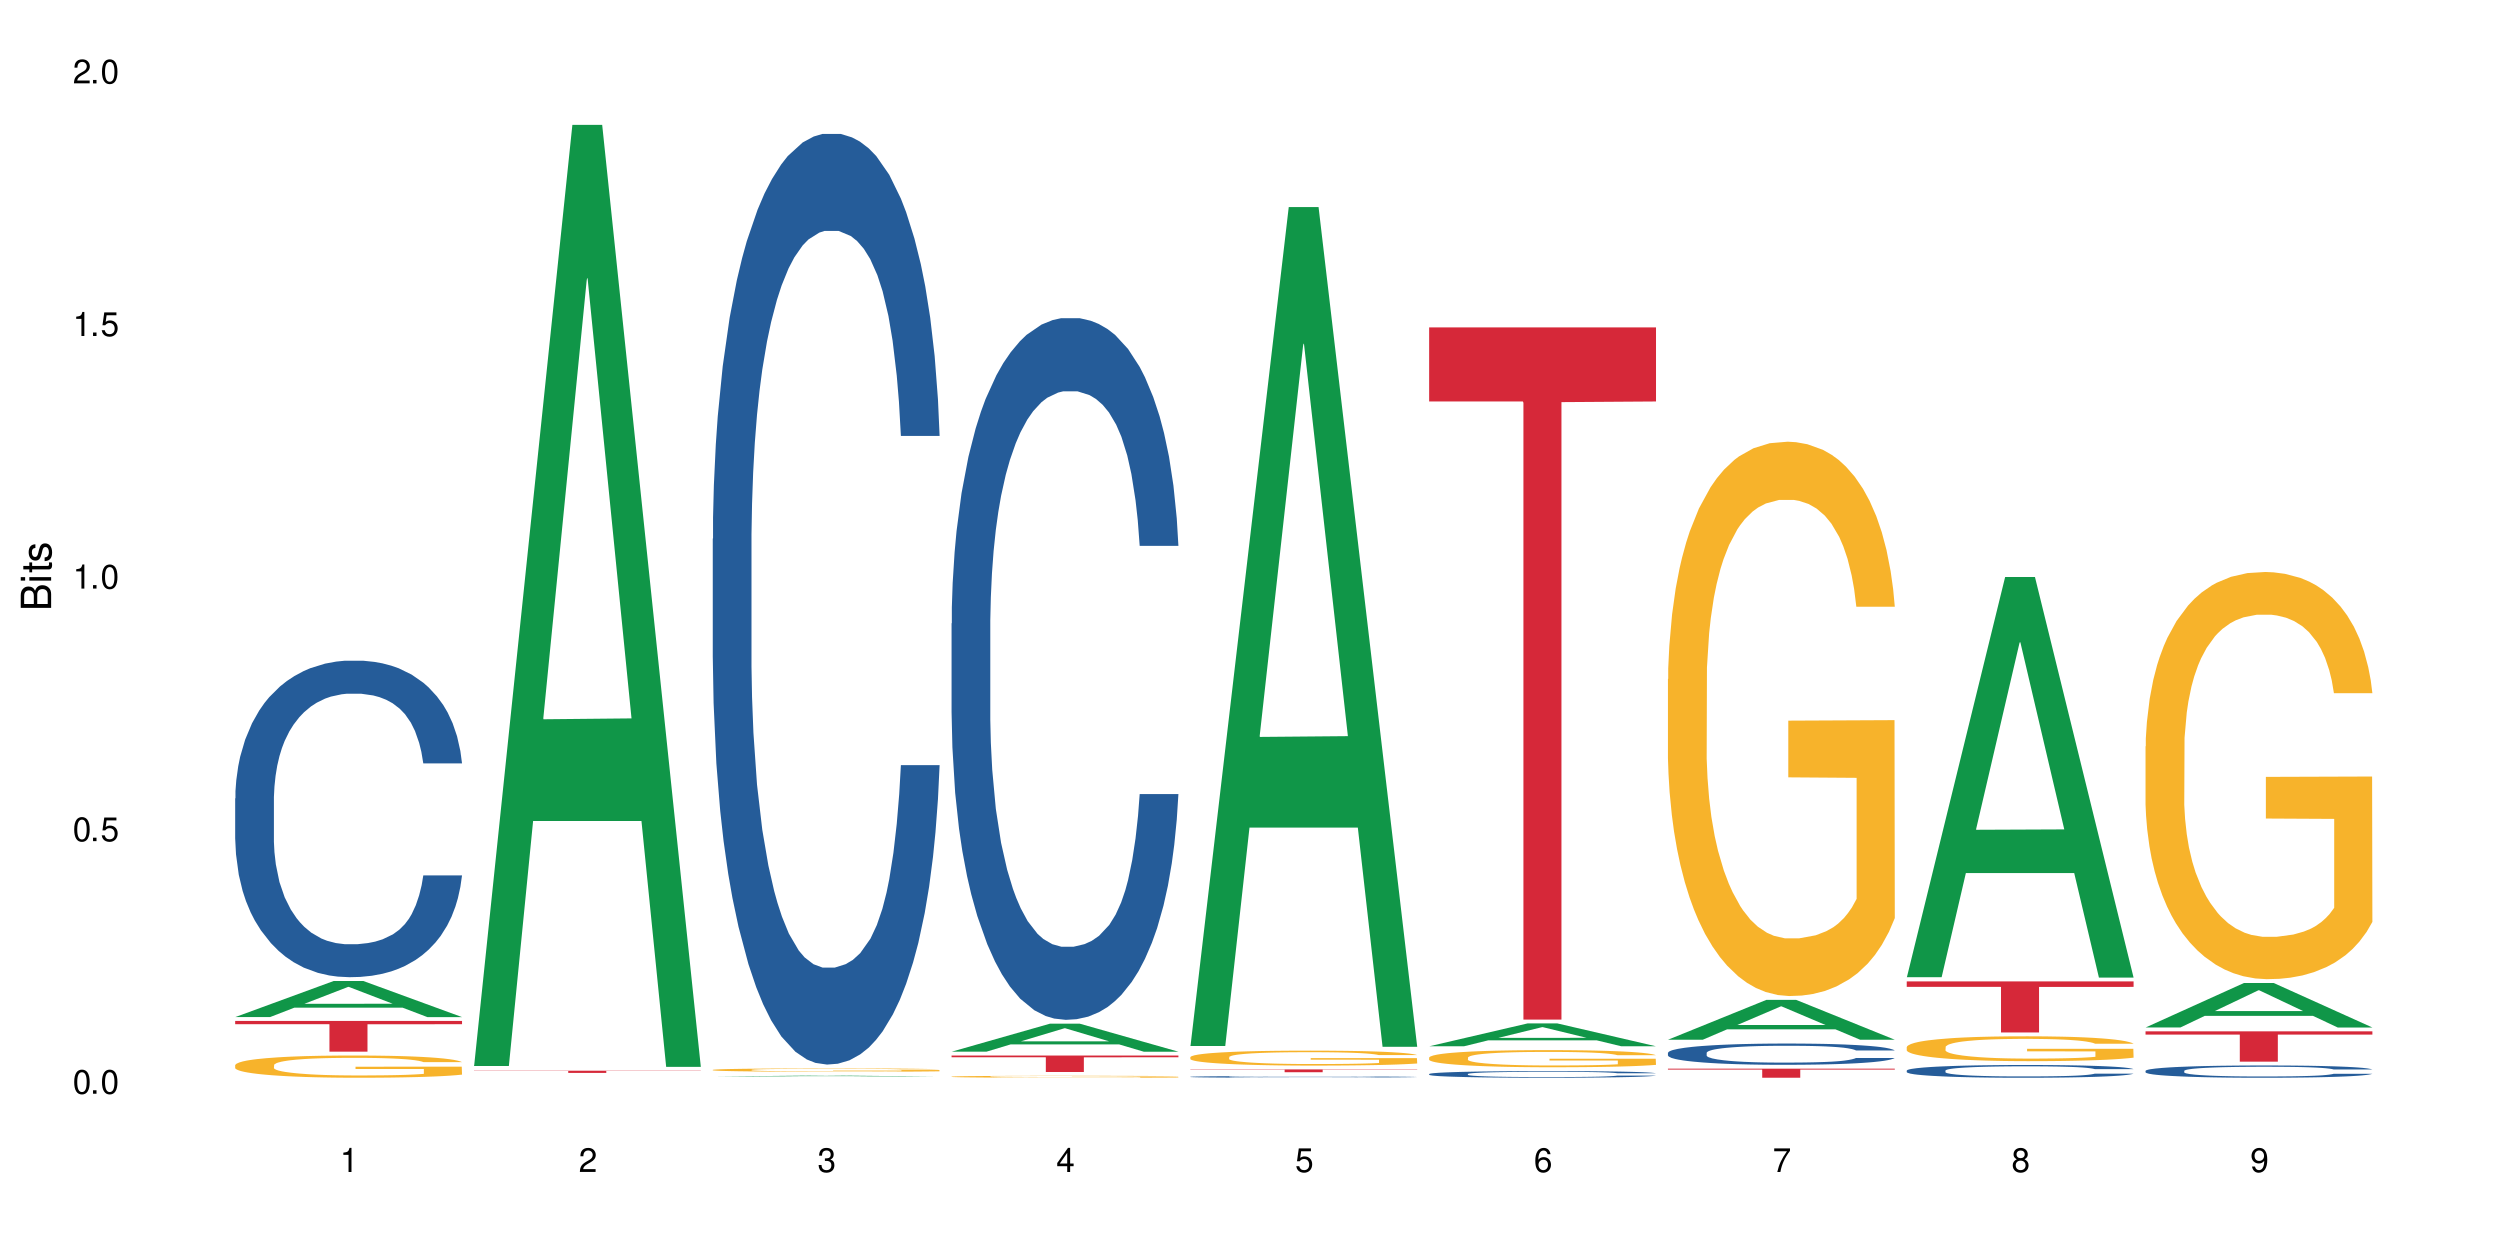 <?xml version="1.0" encoding="UTF-8"?>
<svg xmlns="http://www.w3.org/2000/svg" xmlns:xlink="http://www.w3.org/1999/xlink" width="720" height="360" viewBox="0 0 720 360">
<defs>
<g>
<g id="glyph-0-0">
</g>
<g id="glyph-0-1">
<path d="M 2.641 -6.938 C 2 -6.938 1.422 -6.656 1.078 -6.172 C 0.641 -5.562 0.406 -4.641 0.406 -3.359 C 0.406 -1.016 1.188 0.219 2.641 0.219 C 4.078 0.219 4.859 -1.016 4.859 -3.297 C 4.859 -4.641 4.656 -5.547 4.203 -6.172 C 3.844 -6.656 3.281 -6.938 2.641 -6.938 Z M 2.641 -6.188 C 3.547 -6.188 4 -5.25 4 -3.375 C 4 -1.406 3.562 -0.484 2.625 -0.484 C 1.734 -0.484 1.281 -1.438 1.281 -3.344 C 1.281 -5.25 1.734 -6.188 2.641 -6.188 Z M 2.641 -6.188 "/>
</g>
<g id="glyph-0-2">
<path d="M 1.828 -1 L 0.828 -1 L 0.828 0 L 1.828 0 Z M 1.828 -1 "/>
</g>
<g id="glyph-0-3">
<path d="M 4.562 -6.797 L 1.062 -6.797 L 0.547 -3.094 L 1.328 -3.094 C 1.719 -3.562 2.047 -3.734 2.578 -3.734 C 3.484 -3.734 4.062 -3.109 4.062 -2.094 C 4.062 -1.125 3.484 -0.531 2.578 -0.531 C 1.828 -0.531 1.375 -0.906 1.188 -1.672 L 0.328 -1.672 C 0.453 -1.109 0.547 -0.844 0.75 -0.594 C 1.125 -0.078 1.828 0.219 2.594 0.219 C 3.969 0.219 4.922 -0.781 4.922 -2.219 C 4.922 -3.562 4.031 -4.484 2.719 -4.484 C 2.25 -4.484 1.859 -4.359 1.469 -4.062 L 1.734 -5.969 L 4.562 -5.969 Z M 4.562 -6.797 "/>
</g>
<g id="glyph-0-4">
<path d="M 2.484 -4.938 L 2.484 0 L 3.328 0 L 3.328 -6.938 L 2.766 -6.938 C 2.469 -5.875 2.281 -5.734 0.984 -5.562 L 0.984 -4.938 Z M 2.484 -4.938 "/>
</g>
<g id="glyph-0-5">
<path d="M 4.859 -0.828 L 1.281 -0.828 C 1.359 -1.406 1.672 -1.781 2.5 -2.281 L 3.469 -2.828 C 4.406 -3.344 4.906 -4.062 4.906 -4.906 C 4.906 -5.484 4.672 -6.031 4.266 -6.406 C 3.859 -6.766 3.375 -6.938 2.719 -6.938 C 1.859 -6.938 1.219 -6.625 0.844 -6.031 C 0.609 -5.672 0.5 -5.234 0.484 -4.531 L 1.328 -4.531 C 1.359 -5.016 1.406 -5.281 1.531 -5.516 C 1.75 -5.938 2.188 -6.203 2.703 -6.203 C 3.469 -6.203 4.031 -5.641 4.031 -4.891 C 4.031 -4.344 3.719 -3.859 3.125 -3.516 L 2.234 -3 C 0.812 -2.172 0.406 -1.531 0.328 -0.016 L 4.859 -0.016 Z M 4.859 -0.828 "/>
</g>
<g id="glyph-0-6">
<path d="M 2.125 -3.188 L 2.578 -3.188 C 3.5 -3.188 3.984 -2.766 3.984 -1.922 C 3.984 -1.062 3.469 -0.531 2.594 -0.531 C 1.656 -0.531 1.203 -1 1.156 -2.016 L 0.312 -2.016 C 0.344 -1.453 0.438 -1.094 0.609 -0.781 C 0.953 -0.109 1.625 0.219 2.547 0.219 C 3.953 0.219 4.859 -0.625 4.859 -1.938 C 4.859 -2.828 4.516 -3.297 3.703 -3.594 C 4.344 -3.844 4.656 -4.328 4.656 -5.031 C 4.656 -6.219 3.875 -6.938 2.578 -6.938 C 1.203 -6.938 0.484 -6.172 0.453 -4.703 L 1.297 -4.703 C 1.312 -5.125 1.344 -5.359 1.453 -5.578 C 1.641 -5.969 2.062 -6.203 2.594 -6.203 C 3.344 -6.203 3.797 -5.75 3.797 -5 C 3.797 -4.516 3.609 -4.219 3.25 -4.047 C 3.016 -3.953 2.703 -3.922 2.125 -3.906 Z M 2.125 -3.188 "/>
</g>
<g id="glyph-0-7">
<path d="M 3.141 -1.672 L 3.141 0 L 3.984 0 L 3.984 -1.672 L 4.984 -1.672 L 4.984 -2.438 L 3.984 -2.438 L 3.984 -6.938 L 3.359 -6.938 L 0.266 -2.578 L 0.266 -1.672 Z M 3.141 -2.438 L 1 -2.438 L 3.141 -5.5 Z M 3.141 -2.438 "/>
</g>
<g id="glyph-0-8">
<path d="M 4.781 -5.125 C 4.609 -6.266 3.891 -6.938 2.844 -6.938 C 2.094 -6.938 1.422 -6.578 1.031 -5.953 C 0.594 -5.266 0.406 -4.422 0.406 -3.172 C 0.406 -2 0.578 -1.25 0.984 -0.641 C 1.359 -0.078 1.953 0.219 2.703 0.219 C 3.984 0.219 4.922 -0.75 4.922 -2.094 C 4.922 -3.375 4.062 -4.281 2.844 -4.281 C 2.172 -4.281 1.641 -4.031 1.281 -3.516 C 1.281 -5.234 1.828 -6.188 2.797 -6.188 C 3.391 -6.188 3.797 -5.797 3.938 -5.125 Z M 2.734 -3.531 C 3.547 -3.531 4.062 -2.953 4.062 -2.031 C 4.062 -1.156 3.484 -0.531 2.703 -0.531 C 1.922 -0.531 1.328 -1.188 1.328 -2.078 C 1.328 -2.938 1.906 -3.531 2.734 -3.531 Z M 2.734 -3.531 "/>
</g>
<g id="glyph-0-9">
<path d="M 4.984 -6.797 L 0.438 -6.797 L 0.438 -5.969 L 4.109 -5.969 C 2.5 -3.656 1.828 -2.234 1.328 0 L 2.219 0 C 2.594 -2.172 3.453 -4.047 4.984 -6.094 Z M 4.984 -6.797 "/>
</g>
<g id="glyph-0-10">
<path d="M 3.75 -3.656 C 4.469 -4.094 4.688 -4.438 4.688 -5.078 C 4.688 -6.172 3.844 -6.938 2.641 -6.938 C 1.438 -6.938 0.594 -6.172 0.594 -5.094 C 0.594 -4.438 0.812 -4.094 1.516 -3.656 C 0.734 -3.266 0.359 -2.703 0.359 -1.922 C 0.359 -0.656 1.281 0.219 2.641 0.219 C 3.984 0.219 4.922 -0.656 4.922 -1.922 C 4.922 -2.703 4.531 -3.266 3.75 -3.656 Z M 2.641 -6.188 C 3.359 -6.188 3.812 -5.75 3.812 -5.062 C 3.812 -4.406 3.344 -3.984 2.641 -3.984 C 1.922 -3.984 1.453 -4.406 1.453 -5.078 C 1.453 -5.75 1.922 -6.188 2.641 -6.188 Z M 2.641 -3.266 C 3.484 -3.266 4.062 -2.719 4.062 -1.906 C 4.062 -1.078 3.484 -0.531 2.625 -0.531 C 1.797 -0.531 1.219 -1.094 1.219 -1.906 C 1.219 -2.719 1.781 -3.266 2.641 -3.266 Z M 2.641 -3.266 "/>
</g>
<g id="glyph-0-11">
<path d="M 0.516 -1.578 C 0.672 -0.453 1.406 0.219 2.438 0.219 C 3.188 0.219 3.859 -0.141 4.266 -0.766 C 4.688 -1.453 4.891 -2.297 4.891 -3.547 C 4.891 -4.719 4.703 -5.453 4.312 -6.078 C 3.938 -6.641 3.344 -6.938 2.594 -6.938 C 1.297 -6.938 0.359 -5.969 0.359 -4.625 C 0.359 -3.344 1.234 -2.453 2.453 -2.453 C 3.094 -2.453 3.578 -2.672 4.016 -3.203 C 4 -1.484 3.469 -0.531 2.5 -0.531 C 1.906 -0.531 1.484 -0.906 1.359 -1.578 Z M 2.578 -6.203 C 3.375 -6.203 3.969 -5.531 3.969 -4.641 C 3.969 -3.797 3.391 -3.188 2.547 -3.188 C 1.734 -3.188 1.234 -3.766 1.234 -4.688 C 1.234 -5.562 1.797 -6.203 2.578 -6.203 Z M 2.578 -6.203 "/>
</g>
<g id="glyph-1-0">
</g>
<g id="glyph-1-1">
<path d="M 0 -0.953 L 0 -4.891 C 0 -5.719 -0.234 -6.344 -0.734 -6.797 C -1.188 -7.234 -1.812 -7.469 -2.5 -7.469 C -3.547 -7.469 -4.188 -7 -4.625 -5.875 C -4.984 -6.688 -5.625 -7.094 -6.531 -7.094 C -7.172 -7.094 -7.734 -6.859 -8.141 -6.391 C -8.562 -5.922 -8.75 -5.344 -8.75 -4.5 L -8.75 -0.953 Z M -4.984 -2.062 L -7.766 -2.062 L -7.766 -4.219 C -7.766 -4.844 -7.688 -5.203 -7.453 -5.5 C -7.219 -5.812 -6.859 -5.969 -6.375 -5.969 C -5.891 -5.969 -5.531 -5.812 -5.297 -5.5 C -5.062 -5.203 -4.984 -4.844 -4.984 -4.219 Z M -0.984 -2.062 L -4 -2.062 L -4 -4.781 C -4 -5.766 -3.438 -6.359 -2.484 -6.359 C -1.547 -6.359 -0.984 -5.766 -0.984 -4.781 Z M -0.984 -2.062 "/>
</g>
<g id="glyph-1-2">
<path d="M -6.281 -1.797 L -6.281 -0.797 L 0 -0.797 L 0 -1.797 Z M -8.75 -1.797 L -8.75 -0.797 L -7.484 -0.797 L -7.484 -1.797 Z M -8.75 -1.797 "/>
</g>
<g id="glyph-1-3">
<path d="M -6.281 -3.047 L -6.281 -2.016 L -8.016 -2.016 L -8.016 -1.016 L -6.281 -1.016 L -6.281 -0.172 L -5.469 -0.172 L -5.469 -1.016 L -0.719 -1.016 C -0.078 -1.016 0.281 -1.453 0.281 -2.234 C 0.281 -2.5 0.25 -2.719 0.188 -3.047 L -0.641 -3.047 C -0.609 -2.906 -0.594 -2.766 -0.594 -2.562 C -0.594 -2.141 -0.719 -2.016 -1.156 -2.016 L -5.469 -2.016 L -5.469 -3.047 Z M -6.281 -3.047 "/>
</g>
<g id="glyph-1-4">
<path d="M -4.531 -5.25 C -5.766 -5.25 -6.469 -4.422 -6.469 -2.969 C -6.469 -1.516 -5.719 -0.562 -4.547 -0.562 C -3.562 -0.562 -3.094 -1.062 -2.734 -2.562 L -2.516 -3.484 C -2.344 -4.188 -2.094 -4.469 -1.641 -4.469 C -1.047 -4.469 -0.641 -3.875 -0.641 -3 C -0.641 -2.453 -0.797 -2 -1.062 -1.75 C -1.25 -1.594 -1.422 -1.531 -1.875 -1.469 L -1.875 -0.406 C -0.422 -0.453 0.281 -1.266 0.281 -2.922 C 0.281 -4.5 -0.5 -5.516 -1.719 -5.516 C -2.656 -5.516 -3.172 -4.984 -3.469 -3.734 L -3.703 -2.766 C -3.891 -1.953 -4.156 -1.609 -4.594 -1.609 C -5.188 -1.609 -5.547 -2.125 -5.547 -2.938 C -5.547 -3.75 -5.203 -4.172 -4.531 -4.203 Z M -4.531 -5.25 "/>
</g>
</g>
</defs>
<rect x="-72" y="-36" width="864" height="432" fill="rgb(100%, 100%, 100%)" fill-opacity="1"/>
<path fill-rule="nonzero" fill="rgb(6.275%, 58.824%, 28.235%)" fill-opacity="1" d="M 67.73 292.918 L 67.801 292.906 L 96.07 282.535 L 104.656 282.535 L 133.066 292.926 L 123.082 292.926 L 115.965 290.215 L 84.762 290.215 L 77.781 292.918 L 67.73 292.918 L 87.766 289.09 L 113.102 289.082 L 100.469 284.234 L 100.328 284.223 L 100.188 284.254 L 87.695 289.082 L 87.766 289.09 Z M 67.73 292.918 "/>
<path fill-rule="nonzero" fill="rgb(14.51%, 36.078%, 60%)" fill-opacity="1" d="M 67.73 229.945 L 67.812 229.863 L 67.812 227.863 L 68.051 224.699 L 68.605 220.699 L 69.164 217.949 L 70.598 213.035 L 72.59 208.285 L 74.664 204.621 L 76.176 202.453 L 77.531 200.789 L 80.637 197.703 L 82.629 196.121 L 84.781 194.707 L 87.41 193.289 L 89.324 192.457 L 93.625 191.125 L 96.812 190.539 L 99.281 190.289 L 104.621 190.289 L 107.809 190.625 L 110.117 191.039 L 112.668 191.707 L 114.82 192.457 L 118.562 194.289 L 121.91 196.621 L 123.426 197.953 L 125.816 200.539 L 127.648 203.035 L 128.922 205.203 L 130.355 208.285 L 131.629 212.035 L 132.586 216.285 L 133.066 219.867 L 121.91 219.867 L 121.352 216.535 L 120.715 213.949 L 119.52 210.535 L 118.324 208.117 L 116.652 205.703 L 115.137 204.121 L 113.066 202.535 L 111.234 201.539 L 109.32 200.789 L 107.488 200.289 L 103.984 199.789 L 99.922 199.789 L 98.406 199.953 L 95.297 200.621 L 93.625 201.203 L 91.234 202.371 L 89.562 203.453 L 87.57 205.121 L 86.215 206.535 L 84.543 208.703 L 83.348 210.617 L 81.992 213.367 L 81.195 215.449 L 80.48 217.781 L 79.84 220.531 L 79.363 223.449 L 79.043 226.531 L 78.887 229.531 L 78.887 242.445 L 79.043 245.441 L 79.441 248.941 L 80.48 254.023 L 81.992 258.438 L 83.746 261.938 L 85.418 264.438 L 86.375 265.605 L 87.648 266.938 L 89.641 268.602 L 92.512 270.27 L 94.184 270.938 L 96.734 271.602 L 99.363 271.938 L 102.867 271.938 L 105.977 271.602 L 108.047 271.188 L 110.199 270.52 L 113.145 269.102 L 114.98 267.77 L 116.57 266.188 L 117.766 264.605 L 118.562 263.27 L 119.758 260.688 L 120.715 257.855 L 121.434 254.941 L 121.91 252.109 L 133.066 252.109 L 132.586 255.441 L 131.871 258.688 L 131.152 261.105 L 130.039 264.02 L 128.762 266.605 L 126.93 269.52 L 125.418 271.438 L 123.426 273.52 L 121.59 275.102 L 119.602 276.52 L 116.652 278.184 L 114.738 279.016 L 112.668 279.766 L 110.199 280.434 L 107.09 281.016 L 103.746 281.352 L 100.637 281.434 L 97.289 281.266 L 94.82 280.934 L 91.555 280.184 L 87.492 278.684 L 84.543 277.102 L 82.23 275.52 L 80.238 273.852 L 78.008 271.602 L 75.141 267.938 L 73.387 265.105 L 72.191 262.773 L 70.84 259.523 L 69.883 256.605 L 68.766 251.941 L 67.969 246.027 L 67.73 241.445 Z M 67.73 229.945 "/>
<path fill-rule="nonzero" fill="rgb(96.863%, 70.196%, 16.863%)" fill-opacity="1" d="M 67.73 306.73 L 67.812 306.727 L 67.812 306.609 L 68.129 306.344 L 68.926 305.984 L 69.961 305.684 L 71.078 305.449 L 71.793 305.328 L 72.988 305.152 L 74.023 305.023 L 76.656 304.762 L 80 304.516 L 81.832 304.41 L 83.906 304.309 L 86.852 304.199 L 88.207 304.156 L 92.352 304.062 L 97.051 304.004 L 102.23 303.988 L 104.621 303.992 L 107.887 304.016 L 112.348 304.082 L 114.898 304.141 L 116.891 304.199 L 118.961 304.273 L 121.512 304.391 L 123.902 304.531 L 125.816 304.672 L 127.727 304.848 L 129.32 305.035 L 130.676 305.238 L 131.871 305.484 L 132.586 305.691 L 133.066 305.895 L 121.988 305.895 L 121.352 305.691 L 120.637 305.531 L 119.441 305.34 L 118.246 305.199 L 117.051 305.086 L 114.82 304.938 L 112.906 304.844 L 110.516 304.762 L 108.207 304.707 L 105.578 304.672 L 103.984 304.66 L 99.762 304.66 L 95.938 304.703 L 93.707 304.75 L 92.113 304.797 L 89.879 304.883 L 88.527 304.953 L 87.73 305 L 85.34 305.18 L 83.746 305.344 L 82.871 305.457 L 81.754 305.633 L 80.957 305.789 L 80.082 306.023 L 79.602 306.199 L 78.965 306.598 L 78.887 307.648 L 79.125 307.871 L 79.602 308.113 L 80.238 308.324 L 81.195 308.547 L 82.152 308.715 L 83.824 308.941 L 85.258 309.094 L 86.375 309.195 L 88.527 309.352 L 89.402 309.406 L 91.473 309.512 L 93.625 309.594 L 96.254 309.664 L 98.246 309.699 L 101.434 309.727 L 105.496 309.727 L 110.277 309.691 L 113.305 309.645 L 115.379 309.598 L 116.73 309.559 L 118.406 309.492 L 119.602 309.434 L 120.715 309.371 L 122.07 309.27 L 122.07 307.871 L 102.391 307.867 L 102.391 307.211 L 132.984 307.207 L 133.066 309.492 L 131.391 309.652 L 129.32 309.805 L 127.328 309.922 L 125.258 310.02 L 122.309 310.133 L 119.918 310.199 L 116.254 310.281 L 112.906 310.336 L 109.402 310.371 L 106.293 310.387 L 102.629 310.395 L 99.363 310.383 L 95.855 310.348 L 93.066 310.301 L 90.52 310.242 L 87.969 310.168 L 84.781 310.043 L 82.711 309.945 L 80.559 309.82 L 78.406 309.676 L 76.496 309.516 L 75.219 309.395 L 73.945 309.254 L 72.59 309.078 L 71.316 308.879 L 70.359 308.699 L 69.484 308.492 L 68.848 308.301 L 68.211 308.035 L 67.891 307.824 L 67.73 307.645 Z M 67.73 306.73 "/>
<path fill-rule="nonzero" fill="rgb(83.922%, 15.686%, 22.353%)" fill-opacity="1" d="M 67.73 294.027 L 133.066 294.027 L 133.066 294.977 L 105.836 294.984 L 105.836 302.887 L 94.879 302.887 L 94.879 294.992 L 94.723 294.977 L 67.73 294.977 Z M 67.73 294.027 "/>
<path fill-rule="nonzero" fill="rgb(6.275%, 58.824%, 28.235%)" fill-opacity="1" d="M 136.504 307.004 L 136.574 306.75 L 164.844 35.965 L 173.43 35.965 L 201.836 307.258 L 191.855 307.258 L 184.738 236.441 L 153.535 236.441 L 146.555 307.004 L 136.504 307.004 L 156.535 207.148 L 181.875 206.895 L 169.242 80.289 L 169.102 80.035 L 168.961 80.801 L 156.469 206.895 L 156.535 207.148 Z M 136.504 307.004 "/>
<path fill-rule="nonzero" fill="rgb(83.922%, 15.686%, 22.353%)" fill-opacity="1" d="M 136.504 308.363 L 201.836 308.363 L 201.836 308.43 L 174.609 308.43 L 174.609 309 L 163.652 309 L 163.652 308.43 L 136.504 308.43 Z M 136.504 308.363 "/>
<path fill-rule="nonzero" fill="rgb(6.275%, 58.824%, 28.235%)" fill-opacity="1" d="M 205.277 310.051 L 205.348 310.047 L 233.617 309.77 L 242.203 309.77 L 270.609 310.051 L 260.629 310.051 L 253.508 309.977 L 222.309 309.977 L 215.328 310.051 L 205.277 310.051 L 225.309 309.945 L 250.648 309.945 L 238.012 309.816 L 237.734 309.816 L 225.238 309.945 L 225.309 309.945 Z M 205.277 310.051 "/>
<path fill-rule="nonzero" fill="rgb(14.51%, 36.078%, 60%)" fill-opacity="1" d="M 205.277 155.195 L 205.355 154.949 L 205.355 149.07 L 205.594 139.762 L 206.152 128 L 206.711 119.914 L 208.145 105.461 L 210.137 91.496 L 212.207 80.719 L 213.723 74.348 L 215.078 69.449 L 218.184 60.383 L 220.176 55.727 L 222.328 51.562 L 224.957 47.398 L 226.867 44.949 L 231.172 41.027 L 234.359 39.312 L 236.828 38.578 L 242.168 38.578 L 245.352 39.559 L 247.664 40.785 L 250.215 42.742 L 252.363 44.949 L 256.109 50.34 L 259.457 57.199 L 260.969 61.117 L 263.359 68.711 L 265.191 76.062 L 266.469 82.434 L 267.902 91.496 L 269.176 102.52 L 270.133 115.016 L 270.609 125.551 L 259.457 125.551 L 258.898 115.75 L 258.262 108.156 L 257.066 98.113 L 255.871 91.008 L 254.195 83.902 L 252.684 79.246 L 250.613 74.594 L 248.777 71.652 L 246.867 69.449 L 245.035 67.977 L 241.527 66.508 L 237.465 66.508 L 235.953 66.996 L 232.844 68.957 L 231.172 70.672 L 228.781 74.102 L 227.109 77.289 L 225.117 82.188 L 223.762 86.352 L 222.09 92.723 L 220.895 98.355 L 219.539 106.441 L 218.742 112.566 L 218.023 119.426 L 217.387 127.512 L 216.91 136.086 L 216.59 145.148 L 216.43 153.969 L 216.43 191.941 L 216.59 200.762 L 216.988 211.051 L 218.023 225.996 L 219.539 238.98 L 221.293 249.27 L 222.965 256.621 L 223.922 260.051 L 225.195 263.969 L 227.188 268.871 L 230.055 273.77 L 231.73 275.73 L 234.277 277.691 L 236.906 278.668 L 240.414 278.668 L 243.52 277.691 L 245.594 276.465 L 247.742 274.504 L 250.691 270.34 L 252.523 266.422 L 254.117 261.766 L 255.312 257.109 L 256.109 253.191 L 257.305 245.598 L 258.262 237.266 L 258.977 228.691 L 259.457 220.363 L 270.609 220.363 L 270.133 230.16 L 269.414 239.715 L 268.699 246.82 L 267.582 255.395 L 266.309 262.992 L 264.477 271.566 L 262.961 277.199 L 260.969 283.324 L 259.137 287.98 L 257.145 292.145 L 254.195 297.043 L 252.285 299.496 L 250.215 301.699 L 247.742 303.66 L 244.637 305.375 L 241.289 306.355 L 238.184 306.598 L 234.836 306.109 L 232.367 305.129 L 229.098 302.926 L 225.035 298.516 L 222.09 293.859 L 219.777 289.203 L 217.785 284.305 L 215.555 277.691 L 212.688 266.91 L 210.934 258.582 L 209.738 251.723 L 208.383 242.168 L 207.426 233.59 L 206.312 219.871 L 205.516 202.477 L 205.277 189.004 Z M 205.277 155.195 "/>
<path fill-rule="nonzero" fill="rgb(96.863%, 70.196%, 16.863%)" fill-opacity="1" d="M 205.277 308.117 L 205.355 308.113 L 205.355 308.098 L 205.676 308.059 L 206.473 308.004 L 207.508 307.957 L 208.621 307.922 L 209.34 307.902 L 210.535 307.875 L 211.57 307.859 L 214.199 307.816 L 217.547 307.781 L 219.379 307.766 L 221.449 307.75 L 224.398 307.734 L 225.754 307.727 L 229.895 307.711 L 234.598 307.703 L 239.777 307.699 L 242.168 307.703 L 245.434 307.707 L 249.895 307.715 L 252.445 307.723 L 254.438 307.734 L 256.508 307.746 L 259.059 307.762 L 261.449 307.785 L 263.359 307.805 L 265.273 307.832 L 266.867 307.859 L 268.219 307.891 L 269.414 307.926 L 270.133 307.957 L 270.609 307.988 L 259.535 307.988 L 258.898 307.957 L 258.18 307.934 L 256.984 307.906 L 255.789 307.883 L 254.594 307.867 L 252.363 307.844 L 250.453 307.832 L 248.062 307.816 L 245.75 307.809 L 243.121 307.805 L 241.527 307.801 L 237.305 307.801 L 233.48 307.809 L 231.25 307.816 L 229.656 307.824 L 227.426 307.836 L 226.07 307.848 L 225.273 307.855 L 222.883 307.883 L 221.293 307.906 L 220.414 307.922 L 219.301 307.949 L 218.504 307.973 L 217.625 308.008 L 217.148 308.035 L 216.512 308.094 L 216.43 308.254 L 216.672 308.289 L 217.148 308.324 L 217.785 308.355 L 218.742 308.391 L 219.699 308.414 L 221.371 308.449 L 222.805 308.473 L 223.922 308.488 L 226.07 308.512 L 226.949 308.52 L 229.02 308.535 L 231.172 308.547 L 233.801 308.559 L 235.793 308.562 L 238.98 308.566 L 243.043 308.566 L 247.824 308.562 L 250.852 308.555 L 252.922 308.547 L 254.277 308.543 L 255.949 308.531 L 257.145 308.523 L 258.262 308.516 L 259.613 308.5 L 259.613 308.289 L 239.934 308.289 L 239.934 308.188 L 270.531 308.188 L 270.609 308.531 L 268.938 308.559 L 266.867 308.578 L 264.875 308.598 L 262.801 308.613 L 259.855 308.629 L 257.465 308.641 L 253.801 308.652 L 250.453 308.66 L 246.945 308.664 L 243.84 308.668 L 236.906 308.668 L 233.402 308.66 L 230.613 308.656 L 228.062 308.645 L 225.516 308.633 L 222.328 308.617 L 220.254 308.602 L 218.105 308.582 L 215.953 308.559 L 214.039 308.535 L 212.766 308.52 L 211.492 308.496 L 210.137 308.469 L 208.863 308.441 L 207.906 308.414 L 207.027 308.383 L 206.391 308.352 L 205.754 308.312 L 205.438 308.281 L 205.277 308.254 Z M 205.277 308.117 "/>
<path fill-rule="nonzero" fill="rgb(6.275%, 58.824%, 28.235%)" fill-opacity="1" d="M 274.051 302.883 L 274.117 302.875 L 302.387 294.82 L 310.973 294.82 L 339.383 302.891 L 329.402 302.891 L 322.281 300.781 L 291.082 300.781 L 284.102 302.883 L 274.051 302.883 L 294.082 299.91 L 319.422 299.902 L 306.785 296.137 L 306.645 296.129 L 306.508 296.152 L 294.012 299.902 L 294.082 299.91 Z M 274.051 302.883 "/>
<path fill-rule="nonzero" fill="rgb(14.51%, 36.078%, 60%)" fill-opacity="1" d="M 274.051 179.562 L 274.129 179.379 L 274.129 174.945 L 274.367 167.926 L 274.926 159.059 L 275.484 152.965 L 276.918 142.066 L 278.91 131.535 L 280.98 123.41 L 282.496 118.605 L 283.848 114.91 L 286.957 108.078 L 288.949 104.566 L 291.102 101.426 L 293.73 98.289 L 295.641 96.441 L 299.945 93.484 L 303.129 92.191 L 305.602 91.637 L 310.938 91.637 L 314.125 92.375 L 316.438 93.301 L 318.984 94.777 L 321.137 96.441 L 324.883 100.504 L 328.23 105.676 L 329.742 108.633 L 332.133 114.359 L 333.965 119.898 L 335.238 124.703 L 336.676 131.535 L 337.949 139.848 L 338.906 149.27 L 339.383 157.211 L 328.23 157.211 L 327.672 149.824 L 327.035 144.098 L 325.84 136.523 L 324.645 131.168 L 322.969 125.809 L 321.457 122.301 L 319.383 118.789 L 317.551 116.574 L 315.641 114.91 L 313.809 113.805 L 310.301 112.695 L 306.238 112.695 L 304.723 113.066 L 301.617 114.543 L 299.945 115.836 L 297.555 118.422 L 295.879 120.824 L 293.887 124.516 L 292.535 127.656 L 290.859 132.461 L 289.664 136.707 L 288.312 142.805 L 287.516 147.422 L 286.797 152.594 L 286.16 158.691 L 285.684 165.156 L 285.363 171.988 L 285.203 178.641 L 285.203 207.27 L 285.363 213.918 L 285.762 221.68 L 286.797 232.945 L 288.312 242.734 L 290.062 250.492 L 291.738 256.035 L 292.691 258.621 L 293.969 261.578 L 295.961 265.27 L 298.828 268.965 L 300.5 270.441 L 303.051 271.922 L 305.68 272.66 L 309.188 272.66 L 312.293 271.922 L 314.363 270.996 L 316.516 269.52 L 319.465 266.379 L 321.297 263.422 L 322.891 259.914 L 324.086 256.406 L 324.883 253.449 L 326.078 247.723 L 327.035 241.441 L 327.75 234.977 L 328.23 228.695 L 339.383 228.695 L 338.906 236.086 L 338.188 243.289 L 337.473 248.645 L 336.355 255.113 L 335.082 260.836 L 333.25 267.301 L 331.734 271.551 L 329.742 276.168 L 327.91 279.68 L 325.918 282.82 L 322.969 286.512 L 321.059 288.359 L 318.984 290.023 L 316.516 291.5 L 313.41 292.793 L 310.062 293.531 L 306.957 293.719 L 303.609 293.348 L 301.141 292.609 L 297.871 290.945 L 293.809 287.621 L 290.859 284.113 L 288.551 280.602 L 286.559 276.906 L 284.328 271.922 L 281.457 263.793 L 279.707 257.512 L 278.512 252.34 L 277.156 245.137 L 276.199 238.672 L 275.086 228.328 L 274.289 215.211 L 274.051 205.055 Z M 274.051 179.562 "/>
<path fill-rule="nonzero" fill="rgb(96.863%, 70.196%, 16.863%)" fill-opacity="1" d="M 274.051 310.07 L 274.129 310.07 L 274.129 310.059 L 274.449 310.035 L 275.246 310.004 L 276.281 309.977 L 277.395 309.957 L 278.113 309.945 L 279.309 309.93 L 280.344 309.922 L 282.973 309.898 L 286.32 309.875 L 288.152 309.867 L 290.223 309.855 L 293.172 309.848 L 294.527 309.844 L 298.668 309.836 L 303.371 309.832 L 308.547 309.828 L 310.938 309.828 L 314.207 309.832 L 318.668 309.836 L 321.219 309.844 L 323.207 309.848 L 325.281 309.855 L 327.832 309.863 L 330.219 309.875 L 332.133 309.891 L 334.043 309.906 L 335.637 309.922 L 336.992 309.938 L 338.188 309.961 L 338.906 309.98 L 339.383 309.996 L 328.309 309.996 L 327.672 309.98 L 326.953 309.965 L 324.562 309.934 L 323.367 309.926 L 321.137 309.914 L 319.227 309.902 L 316.836 309.898 L 314.523 309.891 L 311.895 309.891 L 310.301 309.887 L 306.078 309.887 L 302.254 309.891 L 300.023 309.895 L 298.43 309.898 L 296.199 309.906 L 294.844 309.914 L 294.047 309.918 L 291.656 309.934 L 290.062 309.949 L 289.188 309.957 L 288.07 309.973 L 287.273 309.988 L 286.398 310.008 L 285.922 310.023 L 285.285 310.059 L 285.203 310.152 L 285.441 310.172 L 285.922 310.191 L 286.559 310.211 L 287.516 310.23 L 288.469 310.246 L 290.145 310.266 L 291.578 310.281 L 292.691 310.289 L 294.844 310.301 L 295.723 310.309 L 297.793 310.316 L 299.945 310.324 L 302.574 310.328 L 304.566 310.332 L 307.75 310.336 L 311.816 310.336 L 316.598 310.332 L 319.625 310.328 L 321.695 310.324 L 323.051 310.32 L 324.723 310.316 L 325.918 310.309 L 327.035 310.305 L 328.387 310.297 L 328.387 310.172 L 308.707 310.172 L 308.707 310.113 L 339.305 310.113 L 339.383 310.316 L 337.711 310.328 L 335.637 310.344 L 333.645 310.352 L 331.574 310.359 L 328.625 310.371 L 326.238 310.379 L 322.57 310.383 L 319.227 310.391 L 315.719 310.391 L 312.613 310.395 L 305.68 310.395 L 302.176 310.391 L 299.387 310.387 L 296.836 310.379 L 294.285 310.375 L 291.102 310.363 L 289.027 310.355 L 286.875 310.344 L 284.727 310.332 L 282.812 310.316 L 280.266 310.293 L 278.91 310.277 L 277.633 310.262 L 276.68 310.246 L 275.801 310.227 L 275.164 310.211 L 274.527 310.188 L 274.207 310.168 L 274.051 310.152 Z M 274.051 310.07 "/>
<path fill-rule="nonzero" fill="rgb(83.922%, 15.686%, 22.353%)" fill-opacity="1" d="M 274.051 303.992 L 339.383 303.992 L 339.383 304.5 L 312.152 304.504 L 312.152 308.727 L 301.199 308.727 L 301.199 304.508 L 301.039 304.5 L 274.051 304.5 Z M 274.051 303.992 "/>
<path fill-rule="nonzero" fill="rgb(6.275%, 58.824%, 28.235%)" fill-opacity="1" d="M 342.82 301.25 L 342.891 301.023 L 371.16 59.637 L 379.746 59.637 L 408.156 301.48 L 398.176 301.48 L 391.055 238.352 L 359.852 238.352 L 352.875 301.25 L 342.82 301.25 L 362.855 212.234 L 388.191 212.008 L 375.559 99.148 L 375.418 98.922 L 375.281 99.602 L 362.785 212.008 L 362.855 212.234 Z M 342.82 301.25 "/>
<path fill-rule="nonzero" fill="rgb(14.51%, 36.078%, 60%)" fill-opacity="1" d="M 342.82 310.117 L 342.902 310.117 L 342.902 310.105 L 343.141 310.09 L 343.699 310.066 L 344.258 310.055 L 345.691 310.027 L 347.684 310 L 349.754 309.98 L 351.266 309.969 L 352.621 309.961 L 355.73 309.945 L 357.723 309.938 L 359.871 309.93 L 362.5 309.922 L 364.414 309.914 L 368.715 309.91 L 371.902 309.906 L 374.375 309.902 L 379.711 309.902 L 382.898 309.906 L 385.211 309.91 L 387.758 309.91 L 389.91 309.914 L 393.656 309.926 L 397 309.938 L 398.516 309.945 L 400.906 309.961 L 402.738 309.973 L 404.012 309.984 L 405.445 310 L 406.723 310.02 L 407.68 310.043 L 408.156 310.062 L 397 310.062 L 396.445 310.047 L 395.805 310.031 L 394.609 310.012 L 393.414 310 L 391.742 309.988 L 390.23 309.98 L 388.156 309.969 L 386.324 309.965 L 384.414 309.961 L 382.578 309.957 L 373.496 309.957 L 370.391 309.961 L 368.715 309.965 L 366.324 309.969 L 364.652 309.977 L 362.66 309.984 L 361.305 309.992 L 359.633 310.004 L 358.438 310.012 L 357.082 310.027 L 356.285 310.039 L 355.57 310.051 L 354.934 310.066 L 354.453 310.082 L 354.137 310.098 L 353.977 310.113 L 353.977 310.184 L 354.137 310.199 L 354.535 310.219 L 355.57 310.246 L 357.082 310.27 L 358.836 310.289 L 360.508 310.305 L 361.465 310.309 L 362.742 310.316 L 364.734 310.324 L 367.602 310.336 L 369.273 310.336 L 371.824 310.34 L 374.453 310.344 L 377.957 310.344 L 381.066 310.34 L 383.137 310.34 L 385.289 310.336 L 388.238 310.328 L 390.07 310.32 L 391.664 310.312 L 392.859 310.305 L 393.656 310.297 L 394.852 310.281 L 395.805 310.266 L 396.523 310.25 L 397 310.238 L 408.156 310.238 L 407.68 310.254 L 406.961 310.273 L 406.242 310.285 L 405.129 310.301 L 403.852 310.316 L 402.02 310.332 L 400.508 310.34 L 398.516 310.352 L 396.684 310.359 L 394.691 310.367 L 391.742 310.375 L 389.832 310.383 L 387.758 310.387 L 385.289 310.391 L 382.18 310.391 L 378.836 310.395 L 372.383 310.395 L 369.91 310.391 L 366.645 310.387 L 362.582 310.379 L 359.633 310.371 L 357.324 310.363 L 355.332 310.352 L 353.102 310.34 L 350.23 310.32 L 348.48 310.305 L 347.285 310.293 L 345.93 310.277 L 344.973 310.262 L 343.859 310.234 L 343.062 310.203 L 342.82 310.18 Z M 342.82 310.117 "/>
<path fill-rule="nonzero" fill="rgb(96.863%, 70.196%, 16.863%)" fill-opacity="1" d="M 342.82 304.426 L 342.902 304.422 L 342.902 304.344 L 343.219 304.168 L 344.016 303.922 L 345.051 303.723 L 346.168 303.566 L 346.887 303.484 L 348.082 303.363 L 349.117 303.277 L 351.746 303.102 L 355.094 302.934 L 356.926 302.863 L 358.996 302.797 L 361.945 302.723 L 363.297 302.695 L 367.441 302.633 L 372.141 302.594 L 377.32 302.582 L 379.711 302.586 L 382.977 302.602 L 387.441 302.645 L 389.988 302.684 L 391.98 302.723 L 394.055 302.773 L 396.602 302.852 L 398.992 302.945 L 400.906 303.043 L 402.816 303.16 L 404.41 303.285 L 405.766 303.422 L 406.961 303.59 L 407.68 303.727 L 408.156 303.863 L 397.082 303.863 L 396.445 303.727 L 395.727 303.621 L 394.531 303.492 L 393.336 303.395 L 392.141 303.32 L 389.91 303.219 L 387.996 303.156 L 385.609 303.102 L 383.297 303.066 L 380.668 303.043 L 379.074 303.035 L 374.852 303.035 L 371.027 303.062 L 368.797 303.094 L 367.203 303.125 L 364.973 303.184 L 363.617 303.23 L 362.82 303.262 L 360.43 303.383 L 358.836 303.496 L 357.961 303.57 L 356.844 303.688 L 356.047 303.793 L 355.172 303.949 L 354.695 304.07 L 354.055 304.336 L 353.977 305.047 L 354.215 305.195 L 354.695 305.355 L 355.332 305.5 L 356.285 305.648 L 357.242 305.762 L 358.918 305.914 L 360.352 306.02 L 361.465 306.086 L 363.617 306.191 L 364.492 306.227 L 366.566 306.297 L 368.715 306.352 L 371.344 306.398 L 373.336 306.422 L 376.523 306.441 L 380.59 306.441 L 385.367 306.418 L 388.395 306.387 L 390.469 306.355 L 391.824 306.328 L 393.496 306.285 L 394.691 306.246 L 395.805 306.203 L 397.16 306.137 L 397.16 305.195 L 377.48 305.191 L 377.48 304.75 L 408.074 304.746 L 408.156 306.285 L 406.484 306.391 L 404.41 306.492 L 402.418 306.574 L 400.348 306.641 L 397.398 306.715 L 395.008 306.762 L 391.344 306.816 L 387.996 306.852 L 384.492 306.875 L 381.387 306.887 L 377.719 306.891 L 374.453 306.883 L 370.949 306.859 L 368.16 306.828 L 365.609 306.789 L 363.059 306.738 L 359.871 306.656 L 357.801 306.59 L 355.648 306.508 L 353.5 306.406 L 351.586 306.301 L 350.312 306.219 L 349.035 306.125 L 347.684 306.008 L 346.406 305.871 L 345.449 305.75 L 344.574 305.613 L 343.938 305.48 L 343.301 305.305 L 342.98 305.164 L 342.82 305.043 Z M 342.82 304.426 "/>
<path fill-rule="nonzero" fill="rgb(83.922%, 15.686%, 22.353%)" fill-opacity="1" d="M 342.82 307.992 L 408.156 307.992 L 408.156 308.082 L 380.926 308.082 L 380.926 308.801 L 369.973 308.801 L 369.973 308.082 L 342.82 308.082 Z M 342.82 307.992 "/>
<path fill-rule="nonzero" fill="rgb(6.275%, 58.824%, 28.235%)" fill-opacity="1" d="M 411.594 301.324 L 411.664 301.32 L 439.934 294.746 L 448.52 294.746 L 476.93 301.332 L 466.945 301.332 L 459.828 299.613 L 428.625 299.613 L 421.645 301.324 L 411.594 301.324 L 431.629 298.902 L 456.965 298.895 L 444.332 295.82 L 444.191 295.816 L 444.051 295.836 L 431.559 298.895 L 431.629 298.902 Z M 411.594 301.324 "/>
<path fill-rule="nonzero" fill="rgb(14.51%, 36.078%, 60%)" fill-opacity="1" d="M 411.594 309.309 L 411.676 309.309 L 411.676 309.266 L 411.914 309.199 L 412.473 309.117 L 413.027 309.059 L 414.461 308.953 L 416.453 308.855 L 418.527 308.777 L 420.039 308.73 L 421.395 308.695 L 424.5 308.633 L 426.492 308.598 L 428.645 308.57 L 431.273 308.539 L 433.188 308.52 L 437.488 308.492 L 440.676 308.48 L 443.145 308.477 L 448.484 308.477 L 451.672 308.484 L 453.98 308.492 L 456.531 308.504 L 458.684 308.52 L 462.426 308.559 L 465.773 308.609 L 467.289 308.637 L 469.68 308.691 L 471.512 308.742 L 472.785 308.789 L 474.219 308.855 L 475.496 308.934 L 476.449 309.023 L 476.93 309.098 L 465.773 309.098 L 465.215 309.027 L 464.578 308.973 L 463.383 308.902 L 462.188 308.852 L 460.516 308.801 L 459 308.766 L 456.93 308.734 L 455.098 308.711 L 453.184 308.695 L 451.352 308.688 L 447.848 308.676 L 443.785 308.676 L 442.27 308.68 L 439.164 308.691 L 437.488 308.707 L 435.098 308.73 L 433.426 308.754 L 431.434 308.789 L 430.078 308.816 L 428.406 308.863 L 427.211 308.902 L 425.855 308.961 L 425.059 309.004 L 424.344 309.055 L 423.707 309.113 L 423.227 309.172 L 422.91 309.238 L 422.75 309.301 L 422.75 309.574 L 422.91 309.637 L 423.309 309.711 L 424.344 309.816 L 425.855 309.91 L 427.609 309.984 L 429.281 310.035 L 430.238 310.062 L 431.512 310.09 L 433.504 310.125 L 436.375 310.16 L 438.047 310.172 L 440.598 310.188 L 443.227 310.195 L 446.73 310.195 L 449.84 310.188 L 451.91 310.18 L 454.062 310.164 L 457.008 310.133 L 458.844 310.105 L 460.438 310.074 L 461.629 310.039 L 462.426 310.012 L 463.621 309.957 L 464.578 309.898 L 465.297 309.836 L 465.773 309.777 L 476.93 309.777 L 476.449 309.848 L 475.734 309.914 L 475.016 309.965 L 473.902 310.027 L 472.625 310.082 L 470.793 310.145 L 469.281 310.184 L 467.289 310.227 L 465.457 310.262 L 463.465 310.289 L 460.516 310.324 L 458.602 310.344 L 456.531 310.359 L 454.062 310.375 L 450.953 310.387 L 447.609 310.391 L 444.5 310.395 L 441.152 310.391 L 438.684 310.383 L 435.418 310.367 L 431.355 310.336 L 428.406 310.305 L 426.094 310.27 L 424.105 310.234 L 421.871 310.188 L 419.004 310.109 L 417.25 310.051 L 416.055 310 L 414.703 309.934 L 413.746 309.871 L 412.629 309.773 L 411.832 309.648 L 411.594 309.551 Z M 411.594 309.309 "/>
<path fill-rule="nonzero" fill="rgb(96.863%, 70.196%, 16.863%)" fill-opacity="1" d="M 411.594 304.551 L 411.676 304.547 L 411.676 304.457 L 411.992 304.254 L 412.789 303.973 L 413.824 303.742 L 414.941 303.562 L 415.656 303.469 L 416.852 303.332 L 417.891 303.234 L 420.52 303.031 L 423.863 302.84 L 425.695 302.758 L 427.77 302.684 L 430.715 302.598 L 432.07 302.566 L 436.215 302.492 L 440.914 302.449 L 446.094 302.434 L 448.484 302.438 L 451.75 302.457 L 456.211 302.508 L 458.762 302.551 L 460.754 302.598 L 462.824 302.656 L 465.375 302.746 L 467.766 302.855 L 469.68 302.961 L 471.59 303.098 L 473.184 303.242 L 474.539 303.398 L 475.734 303.59 L 476.449 303.746 L 476.93 303.906 L 465.855 303.906 L 465.215 303.746 L 464.5 303.625 L 463.305 303.477 L 462.109 303.367 L 460.914 303.281 L 458.684 303.164 L 456.77 303.094 L 454.379 303.031 L 452.07 302.988 L 449.441 302.961 L 447.848 302.953 L 443.625 302.953 L 439.801 302.984 L 437.57 303.02 L 435.977 303.059 L 433.746 303.125 L 432.391 303.18 L 431.594 303.215 L 429.203 303.355 L 427.609 303.48 L 426.734 303.566 L 425.617 303.703 L 424.82 303.824 L 423.945 304.004 L 423.465 304.141 L 422.828 304.445 L 422.75 305.258 L 422.988 305.43 L 423.465 305.613 L 424.105 305.777 L 425.059 305.949 L 426.016 306.078 L 427.688 306.254 L 429.125 306.371 L 430.238 306.449 L 432.391 306.57 L 433.266 306.609 L 435.336 306.691 L 437.488 306.754 L 440.117 306.809 L 442.109 306.836 L 445.297 306.859 L 449.359 306.859 L 454.141 306.832 L 457.168 306.797 L 459.242 306.762 L 460.594 306.73 L 462.27 306.68 L 463.465 306.633 L 464.578 306.586 L 465.934 306.508 L 465.934 305.43 L 446.254 305.426 L 446.254 304.918 L 476.848 304.914 L 476.93 306.68 L 475.254 306.801 L 473.184 306.918 L 471.191 307.008 L 469.121 307.086 L 466.172 307.172 L 463.781 307.227 L 460.117 307.289 L 456.77 307.328 L 453.266 307.355 L 450.156 307.367 L 446.492 307.375 L 443.227 307.363 L 439.719 307.336 L 436.93 307.301 L 434.383 307.258 L 431.832 307.199 L 428.645 307.102 L 426.574 307.027 L 424.422 306.93 L 422.27 306.82 L 420.359 306.695 L 419.082 306.602 L 417.809 306.492 L 416.453 306.359 L 415.18 306.207 L 414.223 306.066 L 413.348 305.906 L 412.711 305.758 L 412.074 305.555 L 411.754 305.395 L 411.594 305.254 Z M 411.594 304.551 "/>
<path fill-rule="nonzero" fill="rgb(83.922%, 15.686%, 22.353%)" fill-opacity="1" d="M 411.594 94.285 L 476.93 94.285 L 476.93 115.625 L 449.699 115.812 L 449.699 293.645 L 438.746 293.645 L 438.746 116 L 438.586 115.625 L 411.594 115.625 Z M 411.594 94.285 "/>
<path fill-rule="nonzero" fill="rgb(6.275%, 58.824%, 28.235%)" fill-opacity="1" d="M 480.367 299.434 L 480.438 299.422 L 508.707 287.965 L 517.293 287.965 L 545.703 299.445 L 535.719 299.445 L 528.602 296.449 L 497.398 296.449 L 490.418 299.434 L 480.367 299.434 L 500.398 295.207 L 525.738 295.199 L 513.105 289.84 L 512.965 289.828 L 512.824 289.863 L 500.332 295.199 L 500.398 295.207 Z M 480.367 299.434 "/>
<path fill-rule="nonzero" fill="rgb(14.51%, 36.078%, 60%)" fill-opacity="1" d="M 480.367 303.211 L 480.445 303.203 L 480.445 303.07 L 480.688 302.855 L 481.242 302.59 L 481.801 302.402 L 483.234 302.074 L 485.227 301.754 L 487.301 301.508 L 488.812 301.363 L 490.168 301.25 L 493.273 301.043 L 495.266 300.938 L 497.418 300.844 L 500.047 300.746 L 501.961 300.691 L 506.262 300.602 L 509.449 300.562 L 511.918 300.547 L 517.258 300.547 L 520.445 300.57 L 522.754 300.598 L 525.305 300.641 L 527.457 300.691 L 531.199 300.816 L 534.547 300.973 L 536.059 301.062 L 538.449 301.234 L 540.285 301.402 L 541.559 301.547 L 542.992 301.754 L 544.266 302.008 L 545.223 302.293 L 545.703 302.531 L 534.547 302.531 L 533.988 302.309 L 533.352 302.137 L 532.156 301.906 L 530.961 301.742 L 529.289 301.582 L 527.773 301.477 L 525.703 301.367 L 523.871 301.301 L 521.957 301.25 L 520.125 301.219 L 516.621 301.184 L 512.555 301.184 L 511.043 301.195 L 507.934 301.238 L 506.262 301.277 L 503.871 301.355 L 502.199 301.43 L 500.207 301.543 L 498.852 301.637 L 497.18 301.781 L 495.984 301.91 L 494.629 302.098 L 493.832 302.234 L 493.117 302.391 L 492.477 302.578 L 492 302.773 L 491.68 302.98 L 491.523 303.18 L 491.523 304.047 L 491.68 304.25 L 492.078 304.484 L 493.117 304.824 L 494.629 305.121 L 496.383 305.355 L 498.055 305.523 L 499.012 305.605 L 500.285 305.691 L 502.277 305.805 L 505.145 305.918 L 506.82 305.961 L 509.367 306.008 L 512 306.027 L 515.504 306.027 L 518.613 306.008 L 520.684 305.977 L 522.836 305.934 L 525.781 305.84 L 527.613 305.75 L 529.207 305.645 L 530.402 305.535 L 531.199 305.445 L 532.395 305.273 L 533.352 305.082 L 534.07 304.887 L 534.547 304.695 L 545.703 304.695 L 545.223 304.922 L 544.508 305.141 L 543.789 305.301 L 542.672 305.496 L 541.398 305.672 L 539.566 305.867 L 538.051 305.996 L 536.059 306.137 L 534.227 306.242 L 532.234 306.336 L 529.289 306.449 L 527.375 306.504 L 525.305 306.555 L 522.836 306.598 L 519.727 306.637 L 516.379 306.66 L 513.273 306.668 L 509.926 306.656 L 507.457 306.633 L 504.191 306.582 L 500.125 306.48 L 497.18 306.375 L 494.867 306.27 L 492.875 306.156 L 490.645 306.008 L 487.777 305.762 L 486.023 305.57 L 484.828 305.414 L 483.473 305.195 L 482.52 305 L 481.402 304.688 L 480.605 304.289 L 480.367 303.98 Z M 480.367 303.211 "/>
<path fill-rule="nonzero" fill="rgb(96.863%, 70.196%, 16.863%)" fill-opacity="1" d="M 480.367 195.59 L 480.445 195.445 L 480.445 192.527 L 480.766 185.965 L 481.562 176.926 L 482.598 169.492 L 483.715 163.66 L 484.43 160.598 L 485.625 156.223 L 486.66 153.016 L 489.289 146.453 L 492.637 140.328 L 494.469 137.703 L 496.543 135.227 L 499.488 132.457 L 500.844 131.434 L 504.988 129.102 L 509.688 127.645 L 514.867 127.207 L 517.258 127.352 L 520.523 127.938 L 524.984 129.539 L 527.535 131 L 529.527 132.457 L 531.598 134.352 L 534.148 137.27 L 536.539 140.766 L 538.449 144.266 L 540.363 148.641 L 541.957 153.305 L 543.312 158.41 L 544.508 164.531 L 545.223 169.637 L 545.703 174.738 L 534.625 174.738 L 533.988 169.637 L 533.273 165.699 L 532.078 160.887 L 530.883 157.387 L 529.688 154.617 L 527.457 150.828 L 525.543 148.496 L 523.152 146.453 L 520.844 145.141 L 518.215 144.266 L 516.621 143.977 L 512.398 143.977 L 508.574 144.996 L 506.34 146.16 L 504.746 147.328 L 502.516 149.516 L 501.164 151.266 L 500.367 152.43 L 497.977 156.953 L 496.383 161.035 L 495.504 163.805 L 494.391 168.18 L 493.594 172.113 L 492.719 177.945 L 492.238 182.32 L 491.602 192.234 L 491.523 218.48 L 491.762 224.02 L 492.238 230 L 492.875 235.25 L 493.832 240.789 L 494.789 245.016 L 496.461 250.703 L 497.895 254.496 L 499.012 256.973 L 501.164 260.91 L 502.039 262.223 L 504.109 264.848 L 506.262 266.887 L 508.891 268.637 L 510.883 269.512 L 514.07 270.242 L 518.133 270.242 L 522.914 269.367 L 525.941 268.199 L 528.012 267.035 L 529.367 266.012 L 531.039 264.41 L 532.234 262.949 L 533.352 261.348 L 534.707 258.867 L 534.707 224.02 L 515.027 223.875 L 515.027 207.547 L 545.621 207.398 L 545.703 264.41 L 544.027 268.348 L 541.957 272.137 L 539.965 275.055 L 537.895 277.531 L 534.945 280.301 L 532.555 282.051 L 528.891 284.094 L 525.543 285.406 L 522.039 286.281 L 518.93 286.719 L 515.266 286.863 L 512 286.57 L 508.492 285.695 L 505.703 284.531 L 503.156 283.07 L 500.605 281.176 L 497.418 278.113 L 495.348 275.637 L 493.195 272.574 L 491.043 268.93 L 489.133 264.992 L 487.855 261.93 L 486.582 258.43 L 485.227 254.059 L 483.953 249.102 L 482.996 244.578 L 482.121 239.477 L 481.484 234.664 L 480.844 228.105 L 480.527 222.855 L 480.367 218.336 Z M 480.367 195.59 "/>
<path fill-rule="nonzero" fill="rgb(83.922%, 15.686%, 22.353%)" fill-opacity="1" d="M 480.367 307.77 L 545.703 307.77 L 545.703 308.051 L 518.473 308.051 L 518.473 310.395 L 507.516 310.395 L 507.516 308.055 L 507.359 308.051 L 480.367 308.051 Z M 480.367 307.77 "/>
<path fill-rule="nonzero" fill="rgb(6.275%, 58.824%, 28.235%)" fill-opacity="1" d="M 549.141 281.441 L 549.211 281.332 L 577.48 166.176 L 586.066 166.176 L 614.473 281.551 L 604.492 281.551 L 597.371 251.434 L 566.172 251.434 L 559.191 281.441 L 549.141 281.441 L 569.172 238.977 L 594.512 238.867 L 581.875 185.023 L 581.738 184.918 L 581.598 185.242 L 569.102 238.867 L 569.172 238.977 Z M 549.141 281.441 "/>
<path fill-rule="nonzero" fill="rgb(14.51%, 36.078%, 60%)" fill-opacity="1" d="M 549.141 308.32 L 549.219 308.316 L 549.219 308.234 L 549.457 308.105 L 550.016 307.945 L 550.574 307.836 L 552.008 307.637 L 554 307.445 L 556.07 307.297 L 557.586 307.211 L 558.941 307.145 L 562.047 307.02 L 564.039 306.953 L 566.191 306.898 L 568.82 306.84 L 570.73 306.809 L 575.035 306.754 L 578.223 306.73 L 580.691 306.719 L 586.031 306.719 L 589.215 306.734 L 591.527 306.75 L 594.078 306.777 L 596.227 306.809 L 599.973 306.879 L 603.32 306.977 L 604.832 307.027 L 607.223 307.133 L 609.055 307.234 L 610.332 307.32 L 611.766 307.445 L 613.039 307.598 L 613.996 307.77 L 614.473 307.91 L 603.32 307.91 L 602.762 307.777 L 602.125 307.672 L 600.93 307.535 L 599.734 307.438 L 598.062 307.34 L 596.547 307.277 L 594.477 307.215 L 592.645 307.172 L 590.73 307.145 L 588.898 307.121 L 585.391 307.102 L 581.328 307.102 L 579.816 307.109 L 576.707 307.137 L 575.035 307.16 L 572.645 307.207 L 570.973 307.25 L 568.98 307.316 L 567.625 307.375 L 565.953 307.461 L 564.758 307.539 L 563.402 307.648 L 562.605 307.734 L 561.887 307.828 L 561.25 307.938 L 560.773 308.055 L 560.453 308.18 L 560.293 308.301 L 560.293 308.82 L 560.453 308.941 L 560.852 309.086 L 561.887 309.289 L 563.402 309.469 L 565.156 309.609 L 566.828 309.711 L 567.785 309.758 L 569.059 309.809 L 571.051 309.875 L 573.918 309.945 L 575.594 309.973 L 578.141 309.996 L 580.77 310.012 L 584.277 310.012 L 587.383 309.996 L 589.457 309.98 L 591.605 309.953 L 594.555 309.898 L 596.387 309.844 L 597.98 309.781 L 599.176 309.715 L 599.973 309.66 L 601.168 309.559 L 602.125 309.445 L 602.84 309.324 L 603.32 309.211 L 614.473 309.211 L 613.996 309.348 L 613.277 309.477 L 612.562 309.574 L 611.445 309.691 L 610.172 309.797 L 608.34 309.914 L 606.824 309.992 L 604.832 310.074 L 603 310.141 L 601.008 310.195 L 598.062 310.262 L 596.148 310.297 L 594.078 310.328 L 591.605 310.355 L 588.5 310.379 L 585.152 310.391 L 582.047 310.395 L 578.699 310.387 L 576.23 310.375 L 572.965 310.344 L 568.898 310.285 L 565.953 310.219 L 563.641 310.156 L 561.648 310.09 L 559.418 309.996 L 556.551 309.852 L 554.797 309.734 L 553.602 309.641 L 552.246 309.512 L 551.293 309.395 L 550.176 309.207 L 549.379 308.965 L 549.141 308.781 Z M 549.141 308.32 "/>
<path fill-rule="nonzero" fill="rgb(96.863%, 70.196%, 16.863%)" fill-opacity="1" d="M 549.141 301.52 L 549.219 301.516 L 549.219 301.383 L 549.539 301.09 L 550.336 300.684 L 551.371 300.352 L 552.484 300.09 L 553.203 299.949 L 554.398 299.754 L 555.434 299.609 L 558.062 299.316 L 561.41 299.043 L 563.242 298.922 L 565.312 298.812 L 568.262 298.688 L 569.617 298.641 L 573.758 298.539 L 578.461 298.473 L 583.641 298.453 L 586.031 298.457 L 589.297 298.484 L 593.758 298.559 L 596.309 298.621 L 598.301 298.688 L 600.371 298.773 L 602.922 298.902 L 605.312 299.062 L 607.223 299.219 L 609.137 299.414 L 610.73 299.625 L 612.082 299.852 L 613.277 300.129 L 613.996 300.355 L 614.473 300.586 L 603.398 300.586 L 602.762 300.355 L 602.043 300.18 L 600.848 299.965 L 599.652 299.809 L 598.461 299.684 L 596.227 299.512 L 594.316 299.406 L 591.926 299.316 L 589.613 299.258 L 586.984 299.219 L 585.391 299.203 L 581.168 299.203 L 577.344 299.25 L 575.113 299.305 L 573.52 299.355 L 571.289 299.453 L 569.934 299.531 L 569.137 299.586 L 566.75 299.789 L 565.156 299.969 L 564.277 300.094 L 563.164 300.293 L 562.367 300.469 L 561.488 300.73 L 561.012 300.926 L 560.375 301.371 L 560.293 302.547 L 560.535 302.797 L 561.012 303.066 L 561.648 303.301 L 562.605 303.551 L 563.562 303.738 L 565.234 303.996 L 566.668 304.164 L 567.785 304.277 L 569.934 304.453 L 570.812 304.512 L 572.883 304.629 L 575.035 304.723 L 577.664 304.801 L 579.656 304.84 L 582.844 304.871 L 586.906 304.871 L 591.688 304.832 L 594.715 304.781 L 596.785 304.727 L 598.141 304.684 L 599.812 304.609 L 601.008 304.543 L 602.125 304.473 L 603.48 304.359 L 603.48 302.797 L 583.797 302.789 L 583.797 302.059 L 614.395 302.051 L 614.473 304.609 L 612.801 304.785 L 610.73 304.957 L 608.738 305.086 L 606.664 305.199 L 603.719 305.324 L 601.328 305.402 L 597.664 305.492 L 594.316 305.551 L 590.809 305.59 L 587.703 305.609 L 584.039 305.617 L 580.77 305.605 L 577.266 305.566 L 574.477 305.512 L 571.926 305.449 L 569.379 305.363 L 566.191 305.227 L 564.117 305.113 L 561.969 304.977 L 559.816 304.812 L 557.902 304.637 L 556.629 304.5 L 555.355 304.34 L 554 304.145 L 552.727 303.922 L 551.77 303.719 L 550.895 303.492 L 550.254 303.273 L 549.617 302.98 L 549.301 302.746 L 549.141 302.543 Z M 549.141 301.52 "/>
<path fill-rule="nonzero" fill="rgb(83.922%, 15.686%, 22.353%)" fill-opacity="1" d="M 549.141 282.652 L 614.473 282.652 L 614.473 284.227 L 587.246 284.238 L 587.246 297.352 L 576.289 297.352 L 576.289 284.254 L 576.129 284.227 L 549.141 284.227 Z M 549.141 282.652 "/>
<path fill-rule="nonzero" fill="rgb(6.275%, 58.824%, 28.235%)" fill-opacity="1" d="M 617.914 295.91 L 617.98 295.898 L 646.25 283.109 L 654.836 283.109 L 683.246 295.922 L 673.266 295.922 L 666.145 292.578 L 634.945 292.578 L 627.965 295.91 L 617.914 295.91 L 637.945 291.191 L 663.285 291.18 L 650.648 285.203 L 650.512 285.188 L 650.371 285.227 L 637.875 291.18 L 637.945 291.191 Z M 617.914 295.91 "/>
<path fill-rule="nonzero" fill="rgb(14.51%, 36.078%, 60%)" fill-opacity="1" d="M 617.914 308.395 L 617.992 308.395 L 617.992 308.316 L 618.23 308.191 L 618.789 308.039 L 619.348 307.93 L 620.781 307.738 L 622.773 307.555 L 624.844 307.414 L 626.359 307.328 L 627.711 307.266 L 630.82 307.145 L 632.812 307.082 L 634.965 307.027 L 637.594 306.973 L 639.504 306.941 L 643.809 306.891 L 646.996 306.867 L 649.465 306.859 L 654.801 306.859 L 657.988 306.871 L 660.301 306.887 L 662.852 306.914 L 665 306.941 L 668.746 307.012 L 672.094 307.102 L 673.605 307.156 L 675.996 307.254 L 677.828 307.352 L 679.102 307.438 L 680.539 307.555 L 681.812 307.703 L 682.77 307.867 L 683.246 308.004 L 672.094 308.004 L 671.535 307.875 L 670.898 307.777 L 669.703 307.645 L 668.508 307.551 L 666.832 307.457 L 665.32 307.395 L 663.246 307.332 L 661.414 307.293 L 659.504 307.266 L 657.672 307.246 L 654.164 307.227 L 650.102 307.227 L 648.586 307.234 L 645.48 307.258 L 643.809 307.281 L 641.418 307.328 L 639.742 307.367 L 637.75 307.434 L 636.398 307.488 L 634.723 307.57 L 633.527 307.645 L 632.176 307.754 L 631.379 307.832 L 630.66 307.926 L 630.023 308.031 L 629.547 308.145 L 629.227 308.266 L 629.066 308.379 L 629.066 308.883 L 629.227 308.996 L 629.625 309.133 L 630.66 309.332 L 632.176 309.504 L 633.926 309.637 L 635.602 309.734 L 636.559 309.781 L 637.832 309.832 L 639.824 309.895 L 642.691 309.961 L 644.363 309.988 L 646.914 310.012 L 649.543 310.027 L 653.051 310.027 L 656.156 310.012 L 658.227 309.996 L 660.379 309.973 L 663.328 309.914 L 665.16 309.863 L 666.754 309.801 L 667.949 309.742 L 668.746 309.691 L 669.941 309.59 L 670.898 309.48 L 671.613 309.367 L 672.094 309.258 L 683.246 309.258 L 682.77 309.387 L 682.051 309.512 L 681.336 309.605 L 680.219 309.719 L 678.945 309.82 L 677.113 309.934 L 675.598 310.008 L 673.605 310.086 L 671.773 310.148 L 669.781 310.203 L 666.832 310.27 L 664.922 310.301 L 662.852 310.328 L 660.379 310.355 L 657.273 310.379 L 653.926 310.391 L 650.82 310.395 L 647.473 310.387 L 645.004 310.375 L 641.734 310.348 L 637.672 310.289 L 634.723 310.227 L 632.414 310.164 L 630.422 310.102 L 628.191 310.012 L 625.324 309.871 L 623.57 309.762 L 622.375 309.672 L 621.02 309.543 L 620.062 309.43 L 618.949 309.25 L 618.152 309.02 L 617.914 308.844 Z M 617.914 308.395 "/>
<path fill-rule="nonzero" fill="rgb(96.863%, 70.196%, 16.863%)" fill-opacity="1" d="M 617.914 214.961 L 617.992 214.852 L 617.992 212.711 L 618.312 207.891 L 619.109 201.25 L 620.145 195.789 L 621.258 191.504 L 621.977 189.258 L 623.172 186.043 L 624.207 183.688 L 626.836 178.867 L 630.184 174.367 L 632.016 172.441 L 634.086 170.621 L 637.035 168.586 L 638.391 167.836 L 642.531 166.121 L 647.234 165.051 L 652.414 164.73 L 654.801 164.836 L 658.07 165.266 L 662.531 166.441 L 665.082 167.516 L 667.074 168.586 L 669.145 169.977 L 671.695 172.121 L 674.082 174.691 L 675.996 177.262 L 677.91 180.473 L 679.5 183.902 L 680.855 187.648 L 682.051 192.148 L 682.77 195.895 L 683.246 199.645 L 672.172 199.645 L 671.535 195.895 L 670.816 193.004 L 669.621 189.469 L 668.426 186.898 L 667.23 184.863 L 665 182.082 L 663.09 180.367 L 660.699 178.867 L 658.387 177.902 L 655.758 177.262 L 654.164 177.047 L 649.941 177.047 L 646.117 177.797 L 643.887 178.652 L 642.293 179.508 L 640.062 181.117 L 638.707 182.402 L 637.91 183.258 L 635.52 186.578 L 633.926 189.578 L 633.051 191.613 L 631.934 194.824 L 631.141 197.719 L 630.262 202 L 629.785 205.215 L 629.148 212.496 L 629.066 231.773 L 629.305 235.844 L 629.785 240.234 L 630.422 244.094 L 631.379 248.16 L 632.332 251.27 L 634.008 255.445 L 635.441 258.23 L 636.559 260.051 L 638.707 262.941 L 639.586 263.906 L 641.656 265.832 L 643.809 267.332 L 646.438 268.617 L 648.43 269.262 L 651.617 269.797 L 655.68 269.797 L 660.461 269.152 L 663.488 268.297 L 665.559 267.441 L 666.914 266.691 L 668.586 265.512 L 669.781 264.441 L 670.898 263.262 L 672.25 261.441 L 672.25 235.844 L 652.57 235.738 L 652.57 223.742 L 683.168 223.637 L 683.246 265.512 L 681.574 268.402 L 679.5 271.188 L 677.512 273.332 L 675.438 275.152 L 672.492 277.188 L 670.102 278.473 L 666.434 279.973 L 663.09 280.934 L 659.582 281.578 L 656.477 281.898 L 652.809 282.004 L 649.543 281.793 L 646.039 281.148 L 643.25 280.293 L 640.699 279.223 L 638.148 277.828 L 634.965 275.578 L 632.891 273.758 L 630.742 271.512 L 628.59 268.832 L 626.676 265.941 L 625.402 263.691 L 624.129 261.121 L 622.773 257.906 L 621.496 254.266 L 620.543 250.945 L 619.664 247.199 L 619.027 243.664 L 618.391 238.844 L 618.07 234.988 L 617.914 231.668 Z M 617.914 214.961 "/>
<path fill-rule="nonzero" fill="rgb(83.922%, 15.686%, 22.353%)" fill-opacity="1" d="M 617.914 297.023 L 683.246 297.023 L 683.246 297.957 L 656.016 297.965 L 656.016 305.754 L 645.062 305.754 L 645.062 297.977 L 644.902 297.957 L 617.914 297.957 Z M 617.914 297.023 "/>
<g fill="rgb(0%, 0%, 0%)" fill-opacity="1">
<use xlink:href="#glyph-0-1" x="20.965" y="314.993"/>
<use xlink:href="#glyph-0-2" x="25.965" y="314.993"/>
<use xlink:href="#glyph-0-1" x="28.965" y="314.993"/>
</g>
<g fill="rgb(0%, 0%, 0%)" fill-opacity="1">
<use xlink:href="#glyph-0-1" x="20.965" y="242.251"/>
<use xlink:href="#glyph-0-2" x="25.965" y="242.251"/>
<use xlink:href="#glyph-0-3" x="28.965" y="242.251"/>
</g>
<g fill="rgb(0%, 0%, 0%)" fill-opacity="1">
<use xlink:href="#glyph-0-4" x="20.965" y="169.509"/>
<use xlink:href="#glyph-0-2" x="25.965" y="169.509"/>
<use xlink:href="#glyph-0-1" x="28.965" y="169.509"/>
</g>
<g fill="rgb(0%, 0%, 0%)" fill-opacity="1">
<use xlink:href="#glyph-0-4" x="20.965" y="96.767"/>
<use xlink:href="#glyph-0-2" x="25.965" y="96.767"/>
<use xlink:href="#glyph-0-3" x="28.965" y="96.767"/>
</g>
<g fill="rgb(0%, 0%, 0%)" fill-opacity="1">
<use xlink:href="#glyph-0-5" x="20.965" y="24.024"/>
<use xlink:href="#glyph-0-2" x="25.965" y="24.024"/>
<use xlink:href="#glyph-0-1" x="28.965" y="24.024"/>
</g>
<g fill="rgb(0%, 0%, 0%)" fill-opacity="1">
<use xlink:href="#glyph-0-4" x="97.898" y="337.532"/>
</g>
<g fill="rgb(0%, 0%, 0%)" fill-opacity="1">
<use xlink:href="#glyph-0-5" x="166.672" y="337.532"/>
</g>
<g fill="rgb(0%, 0%, 0%)" fill-opacity="1">
<use xlink:href="#glyph-0-6" x="235.445" y="337.532"/>
</g>
<g fill="rgb(0%, 0%, 0%)" fill-opacity="1">
<use xlink:href="#glyph-0-7" x="304.215" y="337.532"/>
</g>
<g fill="rgb(0%, 0%, 0%)" fill-opacity="1">
<use xlink:href="#glyph-0-3" x="372.988" y="337.532"/>
</g>
<g fill="rgb(0%, 0%, 0%)" fill-opacity="1">
<use xlink:href="#glyph-0-8" x="441.762" y="337.532"/>
</g>
<g fill="rgb(0%, 0%, 0%)" fill-opacity="1">
<use xlink:href="#glyph-0-9" x="510.535" y="337.532"/>
</g>
<g fill="rgb(0%, 0%, 0%)" fill-opacity="1">
<use xlink:href="#glyph-0-10" x="579.309" y="337.532"/>
</g>
<g fill="rgb(0%, 0%, 0%)" fill-opacity="1">
<use xlink:href="#glyph-0-11" x="648.078" y="337.532"/>
</g>
<g fill="rgb(0%, 0%, 0%)" fill-opacity="1">
<use xlink:href="#glyph-1-1" x="14.725" y="176.012"/>
<use xlink:href="#glyph-1-2" x="14.725" y="168.012"/>
<use xlink:href="#glyph-1-3" x="14.725" y="165.012"/>
<use xlink:href="#glyph-1-4" x="14.725" y="162.012"/>
</g>
</svg>
